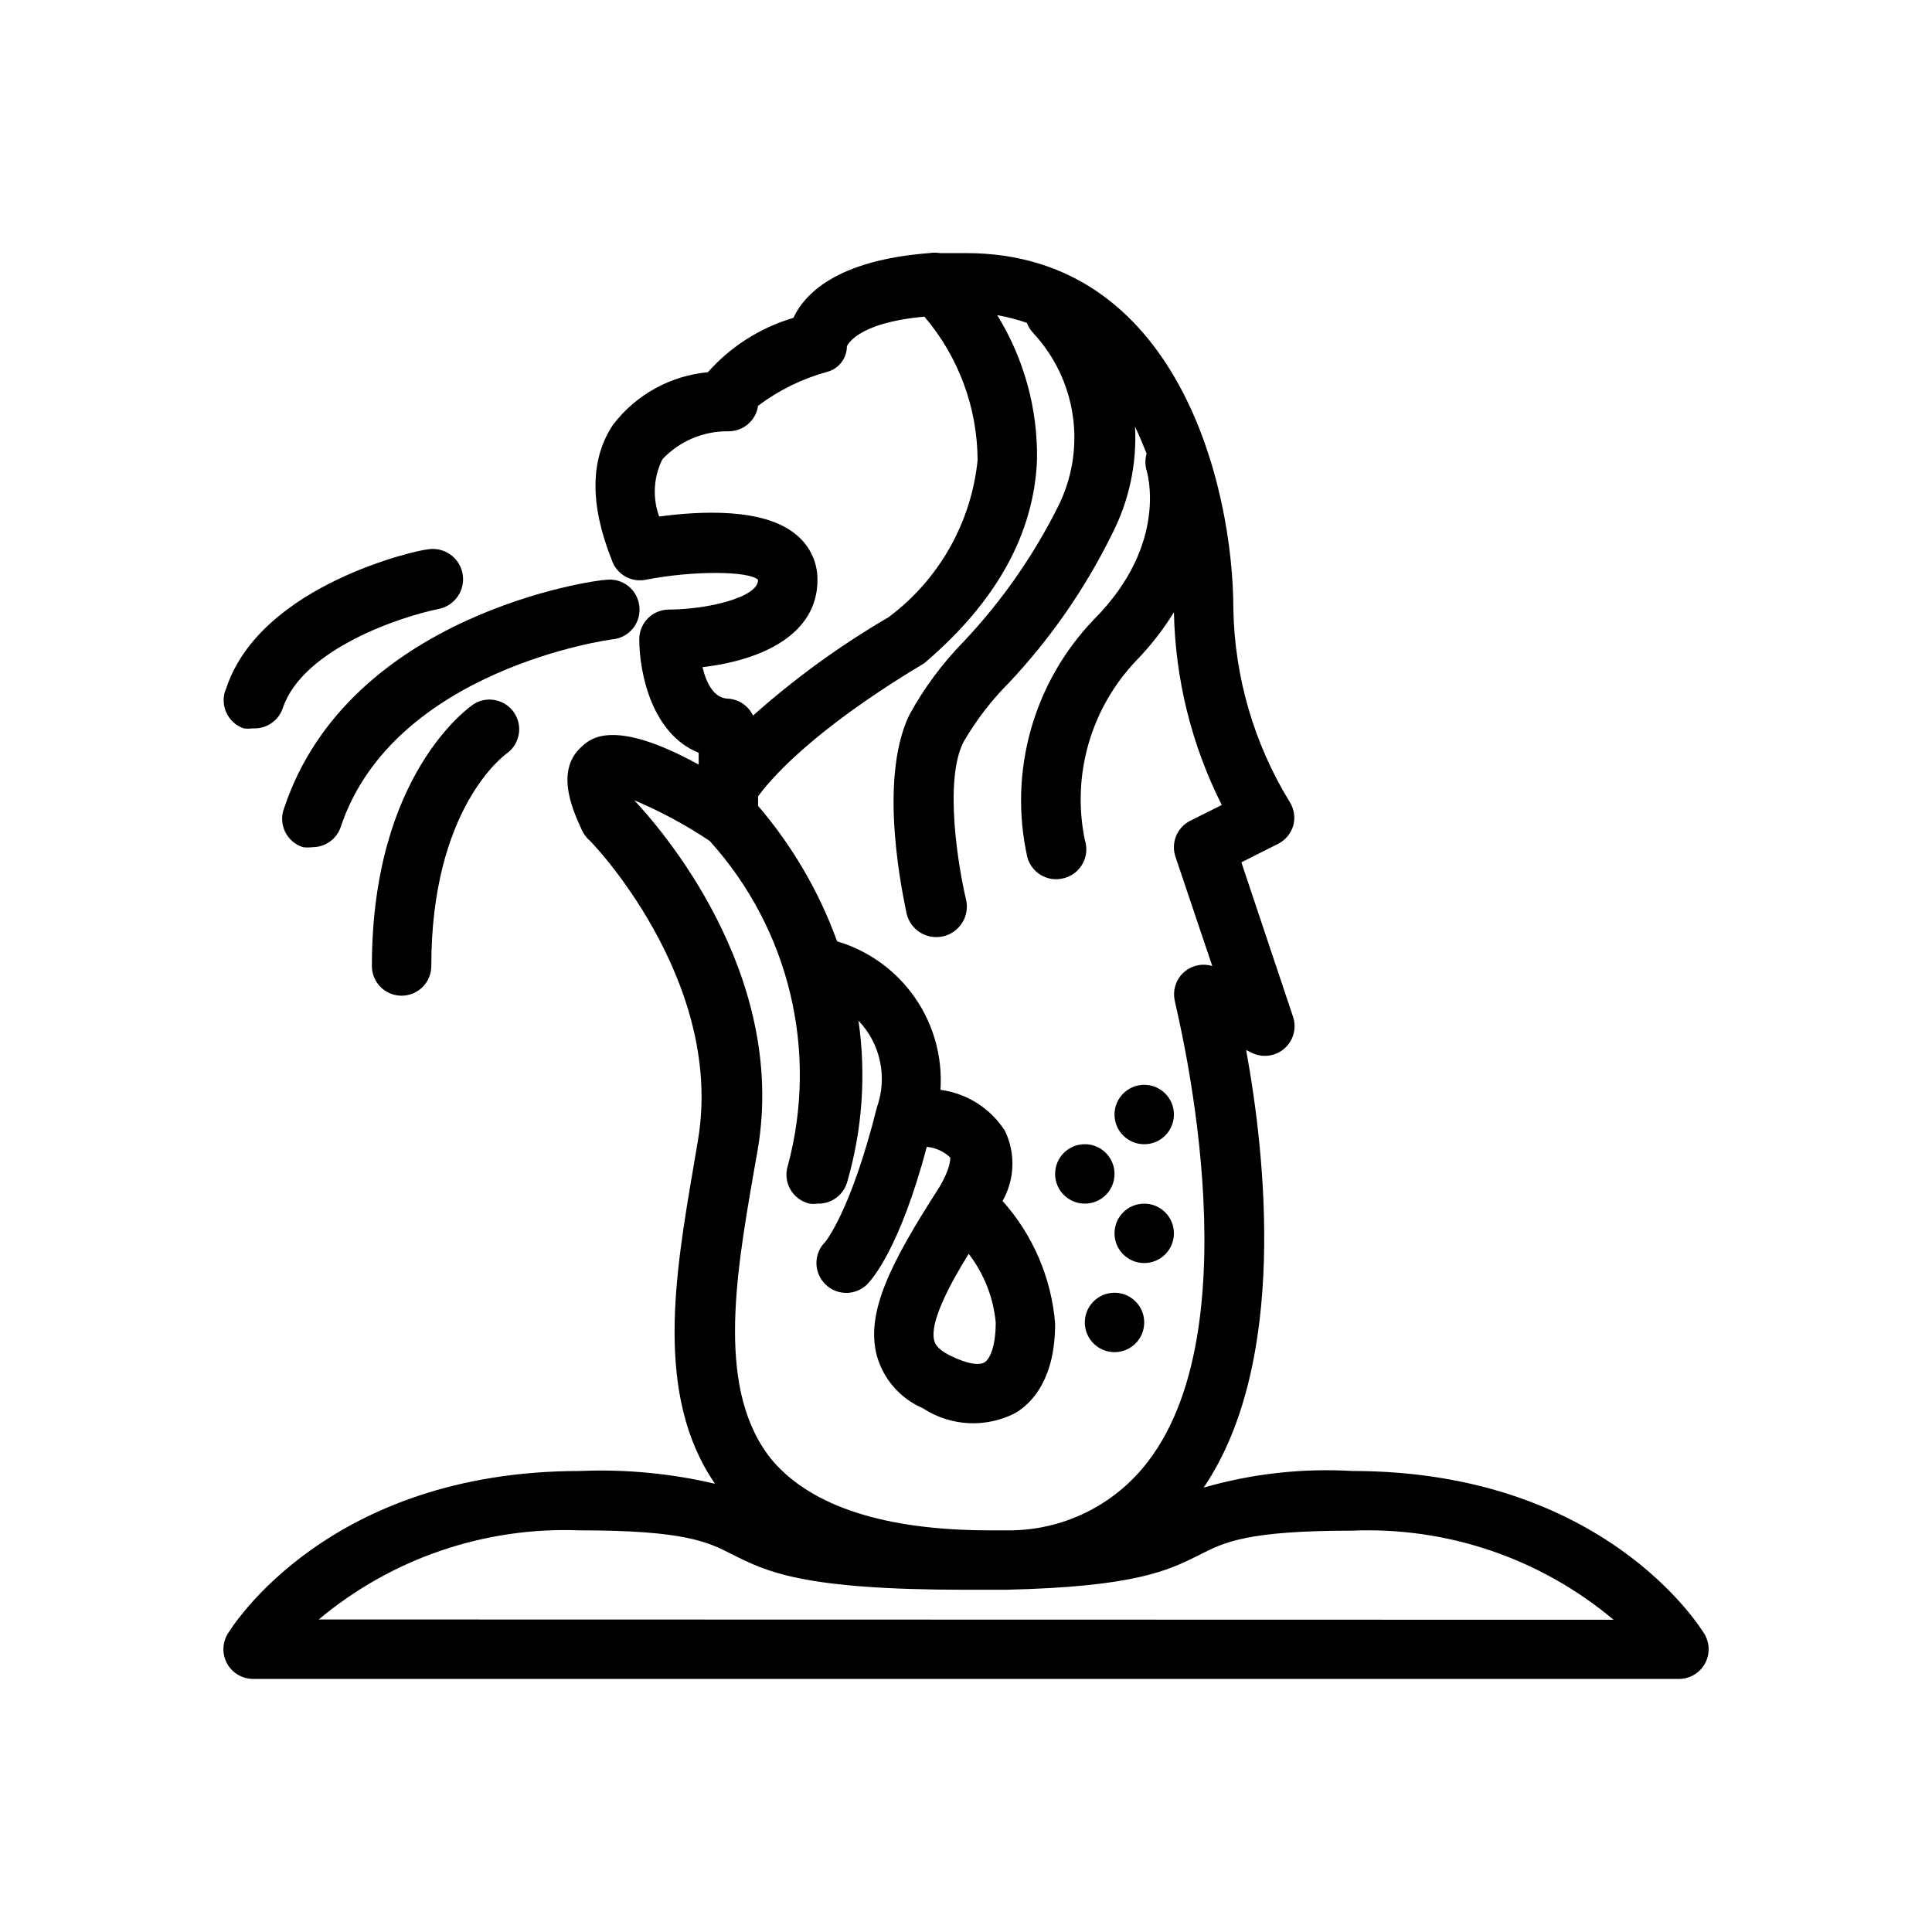 <?xml version="1.0" encoding="UTF-8"?>
<!-- Uploaded to: SVG Repo, www.svgrepo.com, Generator: SVG Repo Mixer Tools -->
<svg fill="#000000" width="800px" height="800px" version="1.1" viewBox="144 144 512 512" xmlns="http://www.w3.org/2000/svg">
 <g>
  <path d="m595.7 577.04c-1.102-1.809-26.684-43.215-93.359-43.215-13.277-0.773-26.586 0.719-39.359 4.406 22.516-33.219 16.297-88.48 11.258-115.95l1.023 0.473h-0.004c2.871 1.66 6.473 1.348 9.012-0.785 2.539-2.133 3.469-5.629 2.324-8.742l-13.617-40.699 9.684-4.879c2.008-0.996 3.496-2.801 4.094-4.961 0.562-2.184 0.16-4.504-1.105-6.375-9.336-15.316-14.445-32.84-14.797-50.773 0-32.668-14.801-94.465-70.848-94.465h-6.93c-0.938-0.156-1.895-0.156-2.832 0-24.562 1.891-33.062 10.863-35.977 17.16-8.758 2.582-16.613 7.574-22.672 14.406-9.895 0.922-18.961 5.91-25.031 13.777-6.219 9.133-6.297 21.254-0.473 35.895 1.199 3.766 5.008 6.055 8.895 5.356 12.754-2.519 27.629-2.363 29.914 0 0 4.801-14.012 7.871-23.617 7.871-4.348 0-7.871 3.523-7.871 7.871 0 9.133 3.465 25.191 15.742 30.07v3.148c-22.434-12.359-28.652-6.926-30.859-4.879-7.871 6.691-1.73 18.5 0 22.434h0.004c0.371 0.746 0.848 1.438 1.414 2.047 0.395 0 36.367 37.156 29.285 79.742l-1.18 7.008c-4.879 28.652-10.469 60.852 5.668 84.23-11.73-2.754-23.781-3.894-35.816-3.383-66.676 0-92.262 41.406-93.363 43.219v-0.004c-1.441 2.434-1.469 5.453-0.07 7.91 1.398 2.461 4.012 3.977 6.84 3.977h377.86c2.828 0 5.441-1.516 6.84-3.977 1.398-2.457 1.375-5.477-0.07-7.91zm-235.06-279.38c0.035-4.684-2.082-9.125-5.746-12.047-8.66-7.164-25.664-6.141-36.211-4.723-1.805-4.969-1.492-10.461 0.867-15.191 4.535-4.805 10.871-7.488 17.477-7.402 3.949 0.039 7.316-2.856 7.871-6.769 5.473-4.109 11.668-7.152 18.262-8.973 3.098-0.789 5.266-3.574 5.277-6.769 0 0 2.203-6.219 20.547-7.871h-0.004c9.039 10.609 14.031 24.078 14.094 38.02-1.68 16.582-10.25 31.695-23.617 41.645-12.805 7.469-24.828 16.199-35.898 26.055-1.211-2.562-3.707-4.277-6.531-4.488-3.856 0-5.902-4.25-6.848-8.344 15.504-1.809 30.461-8.5 30.461-23.141zm-48.57 58.41c6.992 2.949 13.688 6.562 19.996 10.781 21.105 23.316 28.906 55.762 20.703 86.121-0.645 2.09-0.395 4.356 0.695 6.25 1.09 1.898 2.922 3.254 5.051 3.75 0.703 0.113 1.422 0.113 2.125 0 3.637 0.133 6.894-2.242 7.875-5.75 4.031-13.871 5.051-28.445 2.988-42.742 2.867 3 4.844 6.738 5.707 10.801 0.859 4.059 0.574 8.277-0.824 12.184-6.926 27.711-13.699 35.66-13.699 35.66-1.488 1.48-2.328 3.492-2.328 5.59s0.84 4.109 2.328 5.59c1.48 1.488 3.492 2.328 5.59 2.328 2.102 0 4.113-0.84 5.59-2.328 1.418-1.496 8.66-9.762 15.742-36.367l0.004-0.004c2.332 0.211 4.527 1.211 6.219 2.836 0 0.551 0 2.992-2.914 7.871-12.91 20.074-19.602 33.219-16.531 44.715 1.773 6.219 6.258 11.305 12.203 13.855 3.625 2.375 7.824 3.734 12.156 3.945 4.332 0.207 8.641-0.75 12.48-2.766 4.723-2.914 10.391-9.445 10.391-23.617-0.973-12.066-5.867-23.484-13.934-32.512 3.254-5.711 3.488-12.656 0.633-18.578-3.816-5.961-10.066-9.938-17.082-10.863 0.574-8.695-1.824-17.328-6.805-24.48-4.977-7.152-12.238-12.398-20.594-14.879-4.758-13.129-11.852-25.289-20.938-35.898v-2.519c2.914-4.016 13.617-17.004 43.375-34.875v0.004c0.398-0.215 0.77-0.48 1.102-0.785 18.812-16.137 28.652-34.086 29.441-53.531 0.215-13.523-3.445-26.828-10.547-38.336 2.676 0.465 5.305 1.152 7.871 2.047 0.379 1.027 0.969 1.965 1.73 2.754 5.652 6.098 9.301 13.781 10.453 22.012 1.152 8.234-0.242 16.625-3.996 24.039-6.535 13.039-14.941 25.055-24.957 35.66-5.664 5.797-10.512 12.336-14.402 19.445-8.582 17.867-1.34 49.199-0.711 52.664 1.043 4.348 5.414 7.023 9.762 5.981s7.027-5.414 5.984-9.762c-1.891-7.871-5.984-31.488-0.629-41.801l-0.004 0.004c3.352-5.75 7.426-11.039 12.125-15.746 10.984-11.695 20.164-24.961 27.238-39.359 4.492-8.773 6.582-18.578 6.059-28.418 1.102 2.363 2.125 4.801 3.07 7.164-0.434 1.465-0.434 3.023 0 4.484 0 0 6.141 19.207-13.855 39.359v0.004c-16.109 16.684-22.789 40.328-17.789 62.977 1.047 4.215 5.309 6.785 9.523 5.746 2.172-0.488 4.031-1.871 5.125-3.805 1.098-1.934 1.32-4.242 0.625-6.352-3.543-17.16 1.578-34.969 13.695-47.625 3.762-3.879 7.086-8.152 9.918-12.754 0.344 17.766 4.676 35.227 12.676 51.09l-8.344 4.172c-3.5 1.758-5.176 5.812-3.938 9.527l9.762 28.969c-2.5-0.762-5.215-0.23-7.242 1.414-2.32 1.902-3.356 4.953-2.676 7.875 0 0.867 21.727 84.625-7.164 122.09-8.887 11.633-22.754 18.375-37.395 18.184h-4.328c-28.102 0-47.23-6.375-57.625-18.344-15.113-18.027-9.918-48.57-5.273-75.492l1.258-7.164c7.953-46.992-26.367-85.723-32.746-92.492zm88.641 120.2c4.059 5.266 6.539 11.57 7.164 18.184 0 6.453-1.574 9.684-2.914 10.547-1.34 0.867-4.328 0.629-9.289-1.812-3.543-1.812-3.938-3.305-4.094-3.938-1.258-4.797 4.016-14.715 9.133-22.98zm-172.24 96.906c19.332-16.191 43.996-24.609 69.195-23.617 27.867 0 33.93 3.07 40.383 6.375 9.129 4.566 18.5 9.371 61.953 9.371h10.469c34.48-0.789 43.141-5.117 51.484-9.289 6.453-3.305 12.516-6.375 40.383-6.375v-0.004c25.227-1.051 49.938 7.375 69.273 23.617z"/>
  <path d="m313.41 304.51c-0.254-2.082-1.328-3.973-2.984-5.258s-3.754-1.859-5.832-1.59c-2.832 0-68.094 9.055-85.254 60.379v-0.004c-0.824 2.043-0.758 4.336 0.184 6.324 0.941 1.988 2.672 3.492 4.777 4.148 0.836 0.105 1.68 0.105 2.516 0 3.387 0.008 6.398-2.148 7.481-5.356 13.934-41.879 71.637-49.75 72.266-49.75 2.094-0.254 4-1.34 5.289-3.012 1.285-1.672 1.848-3.793 1.559-5.883z"/>
  <path d="m269.71 330.49c-1.18 0.707-27.156 18.656-27.156 69.512 0 4.348 3.523 7.871 7.871 7.871 4.348 0 7.871-3.523 7.871-7.871 0-41.645 19.207-55.812 20.152-56.441v-0.004c3.34-2.512 4.137-7.191 1.812-10.664-2.32-3.473-6.953-4.527-10.551-2.402z"/>
  <path d="m208.55 337.02c0.836 0.105 1.684 0.105 2.519 0 3.527 0.184 6.746-2.004 7.871-5.356 5.273-15.742 31.488-24.324 41.328-26.293 4.348-0.867 7.168-5.098 6.297-9.445-0.867-4.348-5.098-7.168-9.445-6.297-1.73 0-43.926 9.055-53.137 36.684-0.922 2.016-0.949 4.324-0.082 6.363 0.871 2.035 2.559 3.613 4.648 4.344z"/>
  <path d="m439.36 455.1c0 4.348-3.523 7.875-7.871 7.875-4.348 0-7.875-3.527-7.875-7.875 0-4.348 3.527-7.871 7.875-7.871 4.348 0 7.871 3.523 7.871 7.871"/>
  <path d="m447.23 494.46c0 4.348-3.523 7.875-7.871 7.875s-7.871-3.527-7.871-7.875c0-4.348 3.523-7.871 7.871-7.871s7.871 3.523 7.871 7.871"/>
  <path d="m455.1 439.36c0 4.348-3.523 7.871-7.871 7.871-4.348 0-7.871-3.523-7.871-7.871s3.523-7.871 7.871-7.871c4.348 0 7.871 3.523 7.871 7.871"/>
  <path d="m455.1 470.85c0 4.348-3.523 7.871-7.871 7.871-4.348 0-7.871-3.523-7.871-7.871s3.523-7.871 7.871-7.871c4.348 0 7.871 3.523 7.871 7.871"/>
 </g>
</svg>